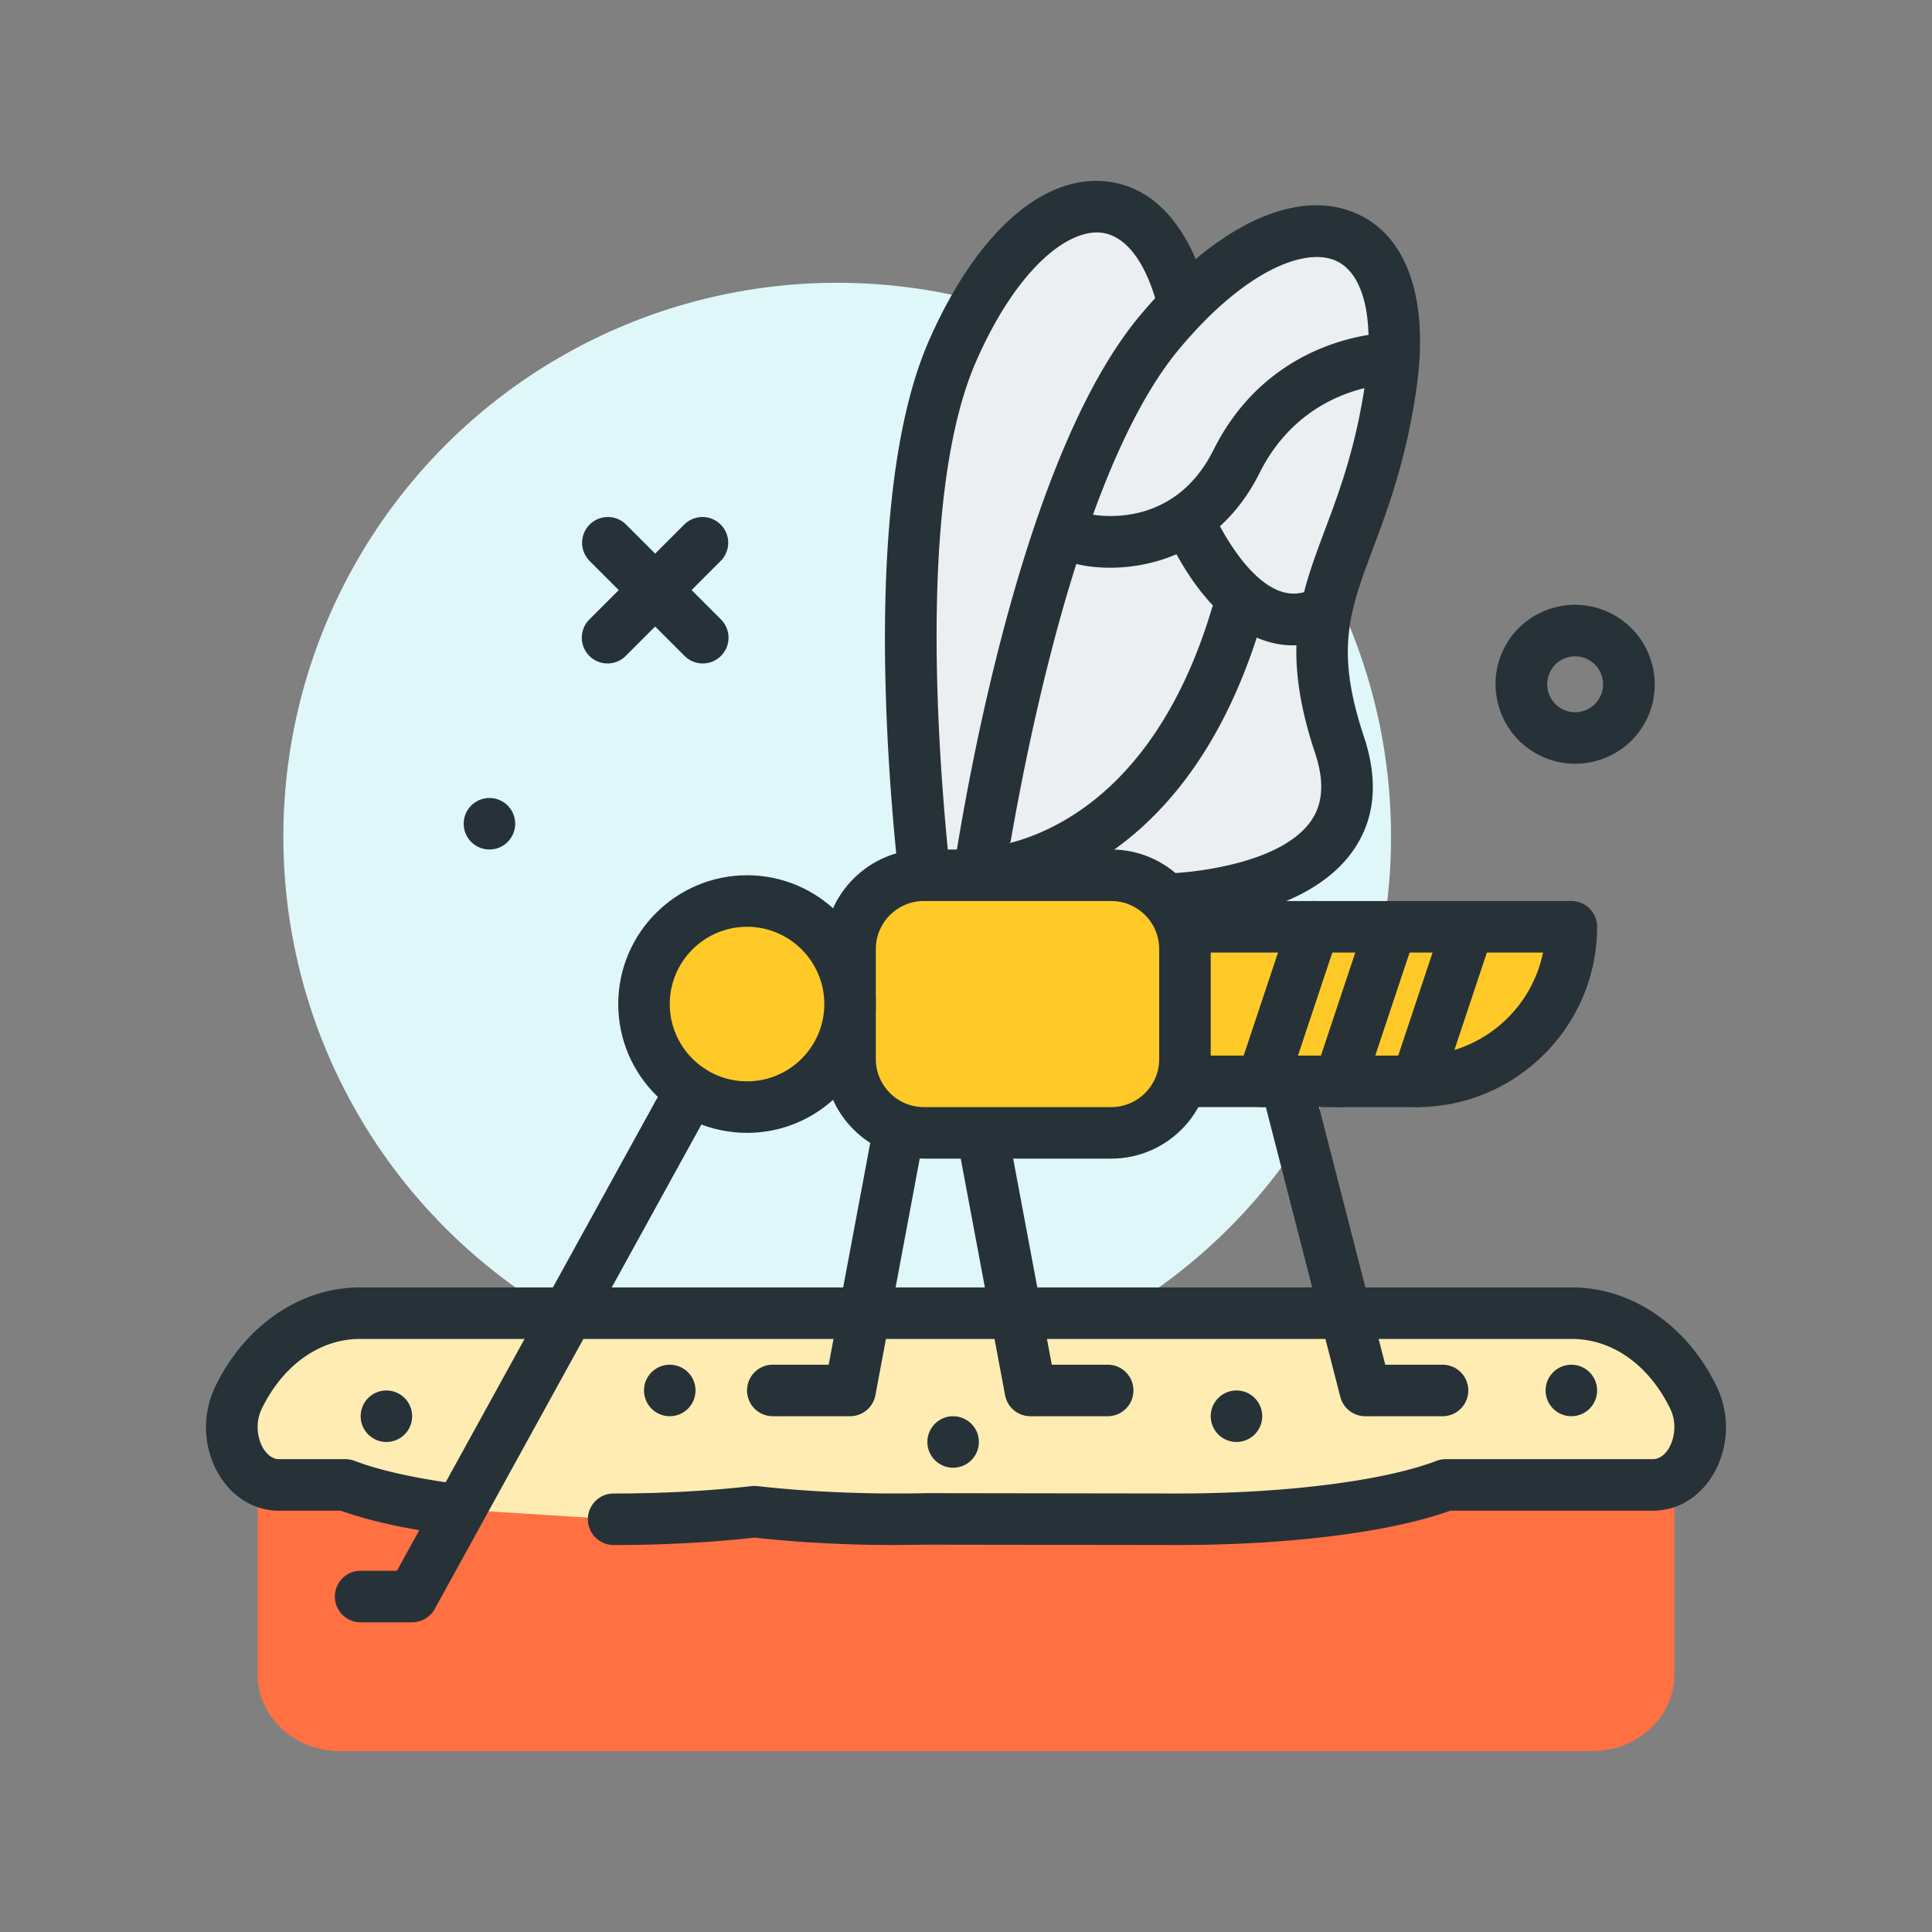 <svg xmlns="http://www.w3.org/2000/svg" width="512" height="512" viewBox="0 0 300 300"  xmlns:v="https://vecta.io/nano"><rect x="0" y="0" width="300" height="300" fill="#808080" stroke="none"/><style><![CDATA[.B{fill:#263238}.C{fill:#eceff1}.D{fill:#ffca28}]]></style><circle cx="130" cy="129.91" fill="#e0f7fa" r="86"/><g class="B"><circle cx="76" cy="127.91" r="4"/><path d="M244.57 118.597c-2.004 0-3.986-.492-5.803-1.461-2.906-1.555-5.033-4.148-5.988-7.305a12.26 12.26 0 0 1 8.229-15.386c6.512-1.973 13.414 1.719 15.387 8.23a12.26 12.26 0 0 1-8.229 15.386c-1.183.36-2.392.536-3.596.536zm.014-16.683c-.416 0-.838.062-1.256.188-1.107.336-2.02 1.082-2.566 2.105s-.662 2.195-.326 3.305 1.084 2.023 2.105 2.57 2.197.656 3.305.324c2.289-.695 3.586-3.121 2.893-5.41a4.35 4.35 0 0 0-4.155-3.082z"/></g><path d="M40 260.043V223.91h220v36.133c0 6.554-5.73 11.867-12.797 11.867H52.797C45.73 271.91 40 266.597 40 260.043z" fill="#ff7043"/><path d="M95.285 235.91c7.89 0 15.314-.429 21.886-1.174 6.572.745 13.996 1.174 21.886 1.174l4.943-.057 38.829.057c17.811 0 33.326-2.148 41.655-5.333h32.18c5.715 0 9.2-7.594 6.284-13.583-3.813-7.833-10.822-13.083-18.838-13.083H55.89c-8.016 0-15.025 5.251-18.838 13.083-2.915 5.989.569 13.583 6.284 13.583H53.63c3.959 1.514 9.541 2.794 16.221 3.72" fill="#ffecb3"/><g class="B"><path d="M182.83 239.91l-38.836-.055-4.938.055c-7.621 0-14.982-.387-21.887-1.148-6.902.762-14.264 1.148-21.885 1.148a4 4 0 1 1 0-8c7.488 0 14.701-.387 21.436-1.148.301-.031.598-.031.898 0 8.213.93 17.402 1.293 26.295 1.094l38.922.055c16.629 0 32.041-1.941 40.221-5.07a4.04 4.04 0 0 1 1.428-.262h32.18c1.227 0 2.039-1.008 2.416-1.605.924-1.48 1.365-3.98.27-6.23-3.301-6.781-8.998-10.832-15.24-10.832H55.891c-6.242 0-11.939 4.051-15.242 10.832-1.094 2.25-.652 4.75.271 6.23.377.598 1.189 1.605 2.416 1.605h10.293c.488 0 .971.09 1.428.262 3.676 1.406 8.982 2.613 15.344 3.496a4 4 0 0 1 3.414 4.512c-.303 2.188-2.334 3.734-4.512 3.41-6.572-.91-12.217-2.18-16.391-3.68h-9.576c-3.713 0-7.064-1.957-9.197-5.363-2.596-4.152-2.857-9.504-.684-13.973 4.604-9.457 13.201-15.332 22.436-15.332H244.11c9.234 0 17.832 5.875 22.434 15.332 2.176 4.469 1.914 9.82-.682 13.973-2.133 3.406-5.484 5.363-9.197 5.363h-31.461c-9.274 3.342-25.014 5.331-42.374 5.331z"/><circle cx="192" cy="219.91" r="4"/><circle cx="244" cy="215.91" r="4"/><circle cx="148" cy="223.91" r="4"/></g><path d="M172.34 139.05s34.585-9.995 20.235-30.831-3.931-28.01-7.863-56.019-24.256-26.299-36.806 2.31-2.988 92.465-2.988 92.465l4.965 15.22" class="C"/><path d="M149.883 166.195a4 4 0 0 1-3.803-2.758l-4.965-15.219a4.03 4.03 0 0 1-.152-.648c-.398-2.656-9.584-65.336 3.279-94.664 7.393-16.848 17.861-26.078 28.002-24.676 8.518 1.172 14.506 9.707 16.43 23.414 1.562 11.129.936 19.242.432 25.762-.811 10.496-1.301 16.832 6.766 28.543 4.162 6.043 5.24 11.996 3.207 17.684-4.59 12.848-23.488 18.641-25.627 19.262-2.129.594-4.336-.613-4.951-2.73a4 4 0 0 1 2.725-4.953c4.73-1.379 17.6-6.629 20.324-14.277 1.129-3.176.389-6.59-2.268-10.445-9.67-14.043-9-22.715-8.152-33.695.498-6.453 1.064-13.77-.377-24.039-1.369-9.754-4.959-15.961-9.6-16.598-5.066-.723-13.107 5.199-19.584 19.961-11.494 26.207-3.439 85.043-2.74 89.945l4.857 14.891c.686 2.102-.463 4.359-2.562 5.047a4.13 4.13 0 0 1-1.241.193z" class="B"/><path d="m144.33 142.981s26.899-7.774 27.321-49.533" class="C"/><g class="B"><path d="M144.328 146.98a4 4 0 0 1-1.133-7.836c.992-.301 24.072-7.734 24.457-45.734.023-2.195 1.809-3.961 4-3.961h.041a4 4 0 0 1 3.959 4.039c-.449 44.227-28.996 52.984-30.211 53.336a4.09 4.09 0 0 1-1.113.156z"/><circle cx="104" cy="215.91" r="4"/><circle cx="60" cy="219.91" r="4"/><path d="M109.125 103.019a3.99 3.99 0 0 1-2.828-1.172L91.514 87.062a4 4 0 0 1 5.656-5.656l14.783 14.785a4 4 0 0 1 0 5.656c-.781.781-1.804 1.172-2.828 1.172z"/><path d="M94.342 103.019a3.99 3.99 0 0 1-2.828-1.172 4 4 0 0 1 0-5.656l14.783-14.785a4 4 0 0 1 5.656 5.656L97.17 101.847a3.99 3.99 0 0 1-2.828 1.172z"/></g><path d="m180 139.668s36 0 28-24 4-28 8-56-16-32-36-8-28.544 88-28.544 88l.544 16" class="C"/><path d="M151.998 159.667c-2.146 0-3.922-1.703-3.996-3.863l-.543-16c-.008-.223.004-.445.033-.664.355-2.66 8.932-65.43 29.436-90.035 11.777-14.129 24.393-20.082 33.748-15.93 7.857 3.496 11.242 13.355 9.283 27.059-1.588 11.125-4.443 18.746-6.738 24.871-3.693 9.855-5.922 15.809-1.426 29.297 2.32 6.961 1.705 12.977-1.828 17.879-7.977 11.066-27.74 11.387-29.967 11.387a4 4 0 0 1-3.998-3.996c-.002-2.207 1.787-4 3.994-4.004 4.926-.012 18.748-1.48 23.488-8.07 1.965-2.734 2.201-6.223.721-10.664-5.393-16.176-2.34-24.324 1.523-34.637 2.271-6.059 4.846-12.93 6.312-23.195 1.393-9.75-.332-16.711-4.615-18.613-4.676-2.105-14.031 1.355-24.354 13.742-18.332 21.996-26.918 80.746-27.605 85.645l.531 15.656a4 4 0 0 1-3.863 4.133c-.044.002-.091.002-.136.002z" class="B"/><path d="m168 83.668s16 4 24-12 24-16 24-16" class="C"/><path d="M172.383 88.156c-2.061 0-3.896-.242-5.354-.609a4 4 0 0 1-2.91-4.848c.535-2.141 2.705-3.441 4.83-2.918.561.137 13.066 2.918 19.473-9.902 9.002-18.004 26.824-18.211 27.578-18.211a4 4 0 1 1 0 8c-.535.008-13.682.305-20.422 13.789-5.82 11.636-15.902 14.699-23.195 14.699z" class="B"/><path d="m184.919 81.698c2.424 4.981 9.469 17.174 19.081 13.97" class="C"/><path d="M200.779 100.21c-7.246 0-14.156-5.871-19.457-16.762-.965-1.984-.139-4.379 1.848-5.348s4.381-.137 5.348 1.848c1.635 3.363 7.486 14.16 14.217 11.926 2.104-.703 4.363.434 5.061 2.527a4 4 0 0 1-2.529 5.059c-1.503.504-3.003.75-4.488.75z" class="B"/><path d="m152 135.668s28 0 40-40" class="C"/><path d="M152 139.667a4 4 0 1 1-.02-8c1.102-.016 25.283-.801 36.188-37.148.637-2.117 2.871-3.305 4.98-2.684 2.117.637 3.318 2.867 2.684 4.98-12.709 42.364-42.566 42.852-43.832 42.852zm-20 80.243h-12a4 4 0 1 1 0-8h8.68l7.389-39.438c.404-2.168 2.498-3.605 4.668-3.191a4 4 0 0 1 3.195 4.668l-8 42.699A4 4 0 0 1 132 219.91zm40 0h-12a4 4 0 0 1-3.932-3.262l-8-42.699a4 4 0 0 1 3.195-4.668c2.166-.414 4.262 1.023 4.668 3.191l7.389 39.438H172a4 4 0 1 1 0 8zm51.998 0h-12a4 4 0 0 1-3.875-3.004l-12-46.699c-.549-2.141.74-4.32 2.879-4.871 2.146-.555 4.32.742 4.871 2.879L215.1 211.91h8.898a4 4 0 1 1 0 8z" class="B"/><path d="M172.555 175.91h-29.109c-6.321 0-11.445-5.124-11.445-11.445v-17.109c0-6.321 5.124-11.445 11.445-11.445h29.109c6.321 0 11.445 5.124 11.445 11.445v17.109a11.45 11.45 0 0 1-11.445 11.445z" class="D"/><path d="m172.555 179.91h-29.109c-8.516 0-15.445-6.93-15.445-15.445v-17.109c0-8.516 6.93-15.445 15.445-15.445h29.109c8.516 0 15.445 6.93 15.445 15.445v17.109c0 8.515-6.93 15.445-15.445 15.445zm-29.11-40c-4.105 0-7.445 3.34-7.445 7.445v17.109c0 4.105 3.34 7.445 7.445 7.445h29.109c4.105 0 7.445-3.34 7.445-7.445v-17.109c0-4.105-3.34-7.445-7.445-7.445z" class="B"/><circle cx="116" cy="155.91" r="16" class="D"/><path d="m116 175.91c-11.027 0-20-8.973-20-20s8.973-20 20-20 20 8.973 20 20-8.972 20-20 20zm0-32c-6.617 0-12 5.383-12 12s5.383 12 12 12 12-5.383 12-12-5.383-12-12-12z" class="B"/><path d="m220 167.91h-36v-24h60c0 13.254-10.745 24-24 24z" class="D"/><g class="B"><path d="M220 171.91h-36a4 4 0 0 1-4-4v-24a4 4 0 0 1 4-4h60a4 4 0 0 1 4 4c0 15.437-12.56 28-28 28zm-32-8h32c9.658 0 17.74-6.883 19.598-16H188z"/><path d="M220 171.91c-.418 0-.846-.066-1.266-.207-2.096-.695-3.229-2.961-2.529-5.059l8-24c.697-2.094 2.959-3.23 5.061-2.527 2.096.695 3.229 2.961 2.529 5.059l-8 24A4 4 0 0 1 220 171.91zm-12 0c-.418 0-.846-.066-1.266-.207-2.096-.695-3.229-2.961-2.529-5.059l8-24c.697-2.094 2.955-3.23 5.061-2.527 2.096.695 3.229 2.961 2.529 5.059l-8 24A4 4 0 0 1 208 171.91zm-12 0c-.418 0-.846-.066-1.266-.207-2.096-.695-3.229-2.961-2.529-5.059l8-24c.699-2.094 2.959-3.23 5.061-2.527 2.096.695 3.229 2.961 2.529 5.059l-8 24A4 4 0 0 1 196 171.91zm-132 80h-8a4 4 0 1 1 0-8h5.637l42.129-76.531c1.066-1.938 3.49-2.637 5.434-1.574a4 4 0 0 1 1.574 5.434l-43.27 78.602A4 4 0 0 1 64 251.91z"/></g></svg>